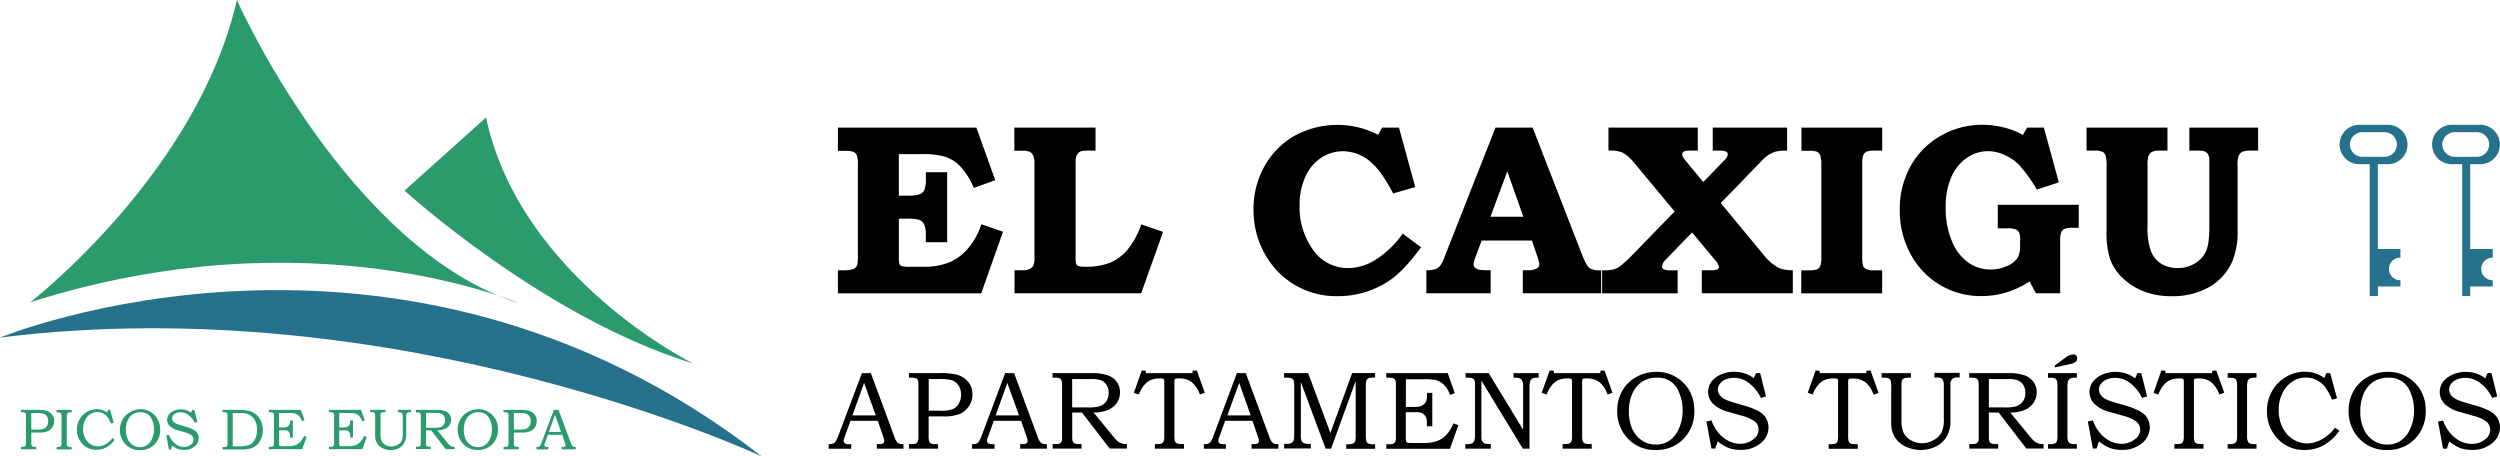 <svg id="0652bcbd-d3d7-4b91-a9fb-30549e191c1b" data-name="Capa 1" xmlns="http://www.w3.org/2000/svg" viewBox="0 0 750 136.93"><defs><style>.f1b32ac0-582a-4f24-abcd-68d030c06d27{fill:#2b9b6d;}.\32 9deb2ae-4901-48ac-9cf3-935a9fb8f245{fill:#26728d;}</style></defs><title>ElCaxigu-Apartamentos_turisticos-logo</title><path class="f1b32ac0-582a-4f24-abcd-68d030c06d27" d="M52.23,217.09h4.69a10.65,10.65,0,0,1,2.94.27,3.55,3.55,0,0,1,1.67,1.1,3,3,0,0,1,.66,2,3.11,3.11,0,0,1-.5,1.78,3.42,3.42,0,0,1-1.47,1.28,7.22,7.22,0,0,1-2.72.38H55.34v3a2.8,2.8,0,0,0,.08.85,0.65,0.65,0,0,0,.28.34,1.76,1.76,0,0,0,.72.1h0.41v0.71H52.23v-0.71h0.28a2.19,2.19,0,0,0,.8-0.1,0.62,0.62,0,0,0,.31-0.3,2.1,2.1,0,0,0,.1-0.78v-8.09a2.08,2.08,0,0,0-.09-0.75,0.56,0.56,0,0,0-.3-0.28,2.45,2.45,0,0,0-.82-0.09H52.23v-0.71Zm3.1,0.91v5h1.83a5.33,5.33,0,0,0,1.94-.25,2.05,2.05,0,0,0,.92-0.85,2.71,2.71,0,0,0,.37-1.42A2.51,2.51,0,0,0,60,219a2.09,2.09,0,0,0-1.16-.81,8.82,8.82,0,0,0-2-.14H55.34Z" transform="translate(-45.94 -94.13)"/><path class="f1b32ac0-582a-4f24-abcd-68d030c06d27" d="M62.92,217.09h4.53v0.71H67.11a1.41,1.41,0,0,0-.72.14,0.79,0.79,0,0,0-.32.39,3.06,3.06,0,0,0-.1,1v7.62a2.13,2.13,0,0,0,.11.82,0.73,0.73,0,0,0,.31.35,1.63,1.63,0,0,0,.72.11h0.35v0.71H62.92v-0.71H63.3a1.58,1.58,0,0,0,.71-0.11,0.67,0.67,0,0,0,.3-0.33,2.44,2.44,0,0,0,.09-0.83v-7.78a2.77,2.77,0,0,0-.09-0.89,0.63,0.63,0,0,0-.3-0.34,1.66,1.66,0,0,0-.71-0.11H62.92v-0.71Z" transform="translate(-45.94 -94.13)"/><path class="f1b32ac0-582a-4f24-abcd-68d030c06d27" d="M78.39,217.09H79L80.07,221l-0.79.22a13.67,13.67,0,0,0-1-1.83,4,4,0,0,0-1.35-1.2,3.68,3.68,0,0,0-1.79-.44,3.85,3.85,0,0,0-2.11.61,4.44,4.44,0,0,0-1.56,1.8,5.85,5.85,0,0,0-.6,2.67,5.93,5.93,0,0,0,.61,2.72,4.51,4.51,0,0,0,1.64,1.84,4.15,4.15,0,0,0,2.23.64,4.78,4.78,0,0,0,2.31-.65,6.34,6.34,0,0,0,2-1.82l0.68,0.47a7,7,0,0,1-1.14,1.32,6.73,6.73,0,0,1-2,1.29,6.14,6.14,0,0,1-2.29.42,5.58,5.58,0,0,1-4.48-2,6.06,6.06,0,0,1-1.43-4,6.21,6.21,0,0,1,.79-3.11A5.93,5.93,0,0,1,72,217.72a5.76,5.76,0,0,1,3-.82,5.24,5.24,0,0,1,1.59.23,5.71,5.71,0,0,1,1.49.75Z" transform="translate(-45.94 -94.13)"/><path class="f1b32ac0-582a-4f24-abcd-68d030c06d27" d="M88.09,216.89a5.61,5.61,0,0,1,2.93.78,5.89,5.89,0,0,1,2.18,2.18A6.18,6.18,0,0,1,94,223a6.06,6.06,0,0,1-1.7,4.45,5.82,5.82,0,0,1-4.33,1.72,5.72,5.72,0,0,1-4.65-2.07,6.11,6.11,0,0,1-1.4-4,6.21,6.21,0,0,1,.79-3.13,5.7,5.7,0,0,1,2.24-2.19A6.45,6.45,0,0,1,88.09,216.89Zm0,0.91a4.16,4.16,0,0,0-2.28.61,4.26,4.26,0,0,0-1.53,1.78,6.59,6.59,0,0,0-.57,2.91,6.29,6.29,0,0,0,.57,2.8,4.26,4.26,0,0,0,1.52,1.76,3.89,3.89,0,0,0,2.14.61,3.73,3.73,0,0,0,2.09-.6,4.37,4.37,0,0,0,1.51-1.88,6.69,6.69,0,0,0,.6-2.85,7,7,0,0,0-.6-2.91,3.75,3.75,0,0,0-1.35-1.68A3.79,3.79,0,0,0,88.09,217.81Z" transform="translate(-45.94 -94.13)"/><path class="f1b32ac0-582a-4f24-abcd-68d030c06d27" d="M103.64,217.09h0.61l0.91,3.63-0.79.24a6.24,6.24,0,0,0-2-2.41,3.76,3.76,0,0,0-2.26-.74,3.24,3.24,0,0,0-1.34.27,2.1,2.1,0,0,0-.89.69,1.49,1.49,0,0,0-.3.86,1.44,1.44,0,0,0,.23.77,2,2,0,0,0,.7.66,7,7,0,0,0,1.54.6l2.21,0.65a10.79,10.79,0,0,1,1.18.46,4.68,4.68,0,0,1,1.2.72,2.65,2.65,0,0,1,.67.92,2.87,2.87,0,0,1,.24,1.18,3.17,3.17,0,0,1-1.23,2.47,4.73,4.73,0,0,1-3.19,1.06,5.21,5.21,0,0,1-1.8-.29,6.25,6.25,0,0,1-1.72-1l-0.39,1.13h-0.6l-0.79-4.24,0.79-.17a6.33,6.33,0,0,0,1.15,2,5,5,0,0,0,1.58,1.24,4,4,0,0,0,1.77.42,3.3,3.3,0,0,0,2.13-.74,1.83,1.83,0,0,0,.76-1.46,1.62,1.62,0,0,0-.55-1.26,5.49,5.49,0,0,0-2-.92l-2.12-.61a5.42,5.42,0,0,1-2.52-1.32,2.67,2.67,0,0,1-.73-1.85,2.6,2.6,0,0,1,.47-1.5,3.57,3.57,0,0,1,1.46-1.16,5,5,0,0,1,2.15-.47,5.32,5.32,0,0,1,1.88.34,4.05,4.05,0,0,1,1.17.67Z" transform="translate(-45.94 -94.13)"/><path class="f1b32ac0-582a-4f24-abcd-68d030c06d27" d="M112.7,217.81v-0.71h4.22a15.18,15.18,0,0,1,4,.36,5.25,5.25,0,0,1,2.74,2,6.47,6.47,0,0,1,.59,6.36,5.4,5.4,0,0,1-1.5,2,4.57,4.57,0,0,1-1.86.89,9.4,9.4,0,0,1-2.19.26h-6v-0.71h0.65a0.94,0.94,0,0,0,.51-0.13,0.7,0.7,0,0,0,.28-0.34,2.78,2.78,0,0,0,.06-0.74V219.1a2.77,2.77,0,0,0-.08-0.87,0.67,0.67,0,0,0-.38-0.37A5.44,5.44,0,0,0,112.7,217.81Zm3.07,10.2h2.56a9.59,9.59,0,0,0,1.27-.14,4.52,4.52,0,0,0,1.27-.33,3.54,3.54,0,0,0,1.09-.93,4.59,4.59,0,0,0,.81-1.54,6.79,6.79,0,0,0,.28-2.05,6.23,6.23,0,0,0-.28-2,4.56,4.56,0,0,0-.86-1.51,4.11,4.11,0,0,0-1.27-1,4.53,4.53,0,0,0-1.57-.45q-0.47,0-1.56,0h-1.74v10Z" transform="translate(-45.94 -94.13)"/><path class="f1b32ac0-582a-4f24-abcd-68d030c06d27" d="M126.59,217.09h9.61l1.11,3.11-0.75.28a4.66,4.66,0,0,0-.61-1.2,3.19,3.19,0,0,0-.79-0.74,2.75,2.75,0,0,0-.93-0.41,9.45,9.45,0,0,0-1.7-.1h-2.87v4.33h1.42a2.16,2.16,0,0,0,1.19-.27,1.39,1.39,0,0,0,.56-0.66,3.11,3.11,0,0,0,.12-1v-0.19h0.84v5.18h-0.84v-0.45a3,3,0,0,0-.09-0.86,1.39,1.39,0,0,0-.84-0.81,3.59,3.59,0,0,0-.94-0.08h-1.42V227a2.7,2.7,0,0,0,.06.73,0.35,0.35,0,0,0,.18.19,2.32,2.32,0,0,0,.7.06h1.77a6.07,6.07,0,0,0,2.32-.36,4,4,0,0,0,1.47-1.09,6.35,6.35,0,0,0,1-1.62l0.77,0.27-1.32,3.71h-10v-0.71h0.34a2.11,2.11,0,0,0,.74-0.08,0.74,0.74,0,0,0,.34-0.35,2,2,0,0,0,.09-0.73V218.9a1.66,1.66,0,0,0-.11-0.74,0.71,0.71,0,0,0-.38-0.29,4.4,4.4,0,0,0-1-.06v-0.71Z" transform="translate(-45.94 -94.13)"/><path class="f1b32ac0-582a-4f24-abcd-68d030c06d27" d="M144.64,217.09h9.61l1.11,3.11-0.75.28a4.66,4.66,0,0,0-.61-1.2,3.19,3.19,0,0,0-.79-0.74,2.75,2.75,0,0,0-.93-0.41,9.45,9.45,0,0,0-1.7-.1h-2.87v4.33h1.42a2.16,2.16,0,0,0,1.19-.27,1.39,1.39,0,0,0,.55-0.66,3.11,3.11,0,0,0,.12-1v-0.19h0.84v5.18H151v-0.45a3,3,0,0,0-.09-0.86,1.39,1.39,0,0,0-.84-0.81,3.59,3.59,0,0,0-.94-0.08h-1.42V227a2.7,2.7,0,0,0,.06.73,0.35,0.35,0,0,0,.18.19,2.32,2.32,0,0,0,.7.06h1.77a6.07,6.07,0,0,0,2.32-.36,4,4,0,0,0,1.47-1.09,6.35,6.35,0,0,0,1-1.62l0.77,0.27-1.32,3.71h-10v-0.71H145a2.11,2.11,0,0,0,.74-0.08,0.74,0.74,0,0,0,.34-0.35,2,2,0,0,0,.09-0.73V218.9a1.66,1.66,0,0,0-.11-0.74,0.71,0.71,0,0,0-.38-0.29,4.4,4.4,0,0,0-1-.06v-0.71Z" transform="translate(-45.94 -94.13)"/><path class="f1b32ac0-582a-4f24-abcd-68d030c06d27" d="M157,217.09h4.58v0.71h-0.31a2.06,2.06,0,0,0-.8.11,0.56,0.56,0,0,0-.28.29,2.31,2.31,0,0,0-.09.82v5.33a4.93,4.93,0,0,0,.34,2.11,2.81,2.81,0,0,0,1.15,1.15,3.47,3.47,0,0,0,1.77.47,3.63,3.63,0,0,0,1.84-.5,3,3,0,0,0,1.22-1.19,5.05,5.05,0,0,0,.35-2.17V219.1a2.14,2.14,0,0,0-.11-0.81,0.75,0.75,0,0,0-.33-0.37,1.57,1.57,0,0,0-.7-0.12h-0.33v-0.71h3.94v0.71h-0.27a1.28,1.28,0,0,0-.92.26,1.38,1.38,0,0,0-.25,1v5.45a5,5,0,0,1-.56,2.49,4,4,0,0,1-1.63,1.58,5.5,5.5,0,0,1-4.94,0A4,4,0,0,1,159,227a4.32,4.32,0,0,1-.52-2.23V219a2.11,2.11,0,0,0-.1-0.79,0.66,0.66,0,0,0-.3-0.33,1.6,1.6,0,0,0-.68-0.1H157v-0.71Z" transform="translate(-45.94 -94.13)"/><path class="f1b32ac0-582a-4f24-abcd-68d030c06d27" d="M170.7,217.09h6.1a7.32,7.32,0,0,1,2.62.36,3,3,0,0,1,1.37,1,2.69,2.69,0,0,1,.48,1.58,3,3,0,0,1-.47,1.64,3.15,3.15,0,0,1-1.34,1.13,5.69,5.69,0,0,1-2.33.43l3.12,3.81a7,7,0,0,0,.5.58,2.23,2.23,0,0,0,.62.4,1.9,1.9,0,0,0,.73.13h0.21v0.71h-2.69l-4.34-5.64h-1.52v3.63a3.94,3.94,0,0,0,0,.76,0.69,0.69,0,0,0,.3.41,1.81,1.81,0,0,0,.8.12h0.3v0.71H170.7v-0.71h0.41a2.08,2.08,0,0,0,.62-0.06,0.67,0.67,0,0,0,.28-0.21,0.88,0.88,0,0,0,.17-0.38q0-.09,0-0.86V219a1.91,1.91,0,0,0-.1-0.74,0.66,0.66,0,0,0-.29-0.32,1.45,1.45,0,0,0-.63-0.1H170.7v-0.71Zm3.07,0.91v4.47h2.43a6.75,6.75,0,0,0,1.74-.15,2.08,2.08,0,0,0,1.12-.75,2.24,2.24,0,0,0,.41-1.39,2.29,2.29,0,0,0-.3-1.2,1.86,1.86,0,0,0-.81-0.73,3.72,3.72,0,0,0-1.53-.24h-3.07Z" transform="translate(-45.94 -94.13)"/><path class="f1b32ac0-582a-4f24-abcd-68d030c06d27" d="M189.47,216.89a5.61,5.61,0,0,1,2.93.78,5.9,5.9,0,0,1,2.18,2.18,6.18,6.18,0,0,1,.76,3.1,6.06,6.06,0,0,1-1.7,4.45,5.82,5.82,0,0,1-4.33,1.72,5.72,5.72,0,0,1-4.65-2.07,6.11,6.11,0,0,1-1.4-4,6.21,6.21,0,0,1,.79-3.13,5.7,5.7,0,0,1,2.24-2.19A6.45,6.45,0,0,1,189.47,216.89Zm0,0.91a4.17,4.17,0,0,0-2.28.61,4.26,4.26,0,0,0-1.53,1.78,6.59,6.59,0,0,0-.57,2.91,6.29,6.29,0,0,0,.57,2.8,4.26,4.26,0,0,0,1.52,1.76,3.89,3.89,0,0,0,2.14.61,3.73,3.73,0,0,0,2.09-.6,4.37,4.37,0,0,0,1.51-1.88,6.69,6.69,0,0,0,.6-2.85,7,7,0,0,0-.6-2.91,3.75,3.75,0,0,0-1.35-1.68A3.79,3.79,0,0,0,189.47,217.81Z" transform="translate(-45.94 -94.13)"/><path class="f1b32ac0-582a-4f24-abcd-68d030c06d27" d="M197,217.09h4.69a10.64,10.64,0,0,1,2.94.27,3.55,3.55,0,0,1,1.67,1.1,3,3,0,0,1,.66,2,3.11,3.11,0,0,1-.5,1.78,3.42,3.42,0,0,1-1.47,1.28,7.22,7.22,0,0,1-2.72.38h-2.17v3a2.8,2.8,0,0,0,.08.85,0.65,0.65,0,0,0,.28.34,1.75,1.75,0,0,0,.72.1h0.41v0.71H197v-0.71h0.28a2.19,2.19,0,0,0,.8-0.1,0.62,0.62,0,0,0,.31-0.3,2.1,2.1,0,0,0,.1-0.78v-8.09a2.07,2.07,0,0,0-.09-0.75,0.56,0.56,0,0,0-.3-0.28,2.46,2.46,0,0,0-.82-0.09H197v-0.71Zm3.1,0.91v5h1.83a5.33,5.33,0,0,0,1.94-.25,2,2,0,0,0,.92-0.85,2.71,2.71,0,0,0,.37-1.42,2.52,2.52,0,0,0-.43-1.49,2.09,2.09,0,0,0-1.16-.81,8.82,8.82,0,0,0-2-.14h-1.49Z" transform="translate(-45.94 -94.13)"/><path class="f1b32ac0-582a-4f24-abcd-68d030c06d27" d="M212.1,217.09h1.41l3.67,9.89a2.49,2.49,0,0,0,.55,1,1.09,1.09,0,0,0,.74.24h0.19v0.71h-4.21v-0.71l0.4,0a1.09,1.09,0,0,0,.53-0.08,0.47,0.47,0,0,0,.25-0.41,4,4,0,0,0-.24-0.87l-0.79-2.29h-4.28l-0.92,2.56a2,2,0,0,0-.14.55,0.5,0.5,0,0,0,.09.3,0.54,0.54,0,0,0,.24.19,1.38,1.38,0,0,0,.49.06h0.37v0.71H206.9v-0.71a1.87,1.87,0,0,0,.71-0.1,1,1,0,0,0,.38-0.31,4.34,4.34,0,0,0,.42-0.91Zm-1.49,6.61h3.65l-1.82-5.09Z" transform="translate(-45.94 -94.13)"/><path class="f1b32ac0-582a-4f24-abcd-68d030c06d27" d="M55,184.82s50.17-38.69,62-90.69c0,0,33.05,74.66,84.93,91.11C201.92,185.24,139.49,157.89,55,184.82Z" transform="translate(-45.94 -94.13)"/><path class="f1b32ac0-582a-4f24-abcd-68d030c06d27" d="M167.3,151.31s41.82,38.17,86.61,51.88c0,0-51.88-25.59-62.16-73.82Z" transform="translate(-45.94 -94.13)"/><path class="29deb2ae-4901-48ac-9cf3-935a9fb8f245" d="M45.94,195.41s119.29-49.36,228.53,35.65C274.48,231.06,166.15,180.33,45.94,195.41Z" transform="translate(-45.94 -94.13)"/><path d="M304.52,206.07h2.68l7,18.94a4.79,4.79,0,0,0,1,1.89,2.08,2.08,0,0,0,1.42.46h0.36v1.37H309v-1.37q0.39,0,.76,0a2.1,2.1,0,0,0,1-.16,0.91,0.91,0,0,0,.47-0.78,7.61,7.61,0,0,0-.45-1.67l-1.5-4.38h-8.2l-1.77,4.9a3.81,3.81,0,0,0-.28,1.05,1,1,0,0,0,.17.57,1,1,0,0,0,.46.37,2.64,2.64,0,0,0,.94.12l0.71,0v1.37h-6.77v-1.37a3.56,3.56,0,0,0,1.36-.19,1.85,1.85,0,0,0,.72-0.6,8.33,8.33,0,0,0,.81-1.74Zm-2.85,12.67h7L305.17,209Z" transform="translate(-45.94 -94.13)"/><path d="M318.65,206.07h8.95a20.3,20.3,0,0,1,5.62.52,6.77,6.77,0,0,1,3.19,2.11,5.69,5.69,0,0,1,1.26,3.8,5.94,5.94,0,0,1-1,3.39,6.54,6.54,0,0,1-2.8,2.44,13.81,13.81,0,0,1-5.19.72h-4.15v5.83a5.44,5.44,0,0,0,.15,1.64,1.26,1.26,0,0,0,.53.66,3.29,3.29,0,0,0,1.38.19h0.78v1.37h-8.74v-1.37h0.53a4.12,4.12,0,0,0,1.52-.19,1.18,1.18,0,0,0,.59-0.59,4.07,4.07,0,0,0,.19-1.51V209.6a4,4,0,0,0-.17-1.45,1.06,1.06,0,0,0-.57-0.54,4.6,4.6,0,0,0-1.56-.17h-0.53v-1.37Zm5.91,1.77v9.5h3.5a10.19,10.19,0,0,0,3.72-.47,3.92,3.92,0,0,0,1.77-1.63,5.17,5.17,0,0,0,.7-2.72,4.79,4.79,0,0,0-.81-2.85,4,4,0,0,0-2.21-1.55,16.83,16.83,0,0,0-3.81-.28h-2.85Z" transform="translate(-45.94 -94.13)"/><path d="M347.49,206.07h2.68l7,18.94a4.79,4.79,0,0,0,1,1.89,2.08,2.08,0,0,0,1.42.46H360v1.37H352v-1.37q0.39,0,.76,0a2.1,2.1,0,0,0,1-.16,0.91,0.91,0,0,0,.47-0.78,7.61,7.61,0,0,0-.45-1.67l-1.5-4.38h-8.2l-1.77,4.9a3.81,3.81,0,0,0-.28,1.05,1,1,0,0,0,.17.57,1,1,0,0,0,.46.37,2.64,2.64,0,0,0,.94.12l0.71,0v1.37h-6.77v-1.37a3.56,3.56,0,0,0,1.36-.19,1.85,1.85,0,0,0,.72-0.6,8.34,8.34,0,0,0,.81-1.74Zm-2.85,12.67h7L348.14,209Z" transform="translate(-45.94 -94.13)"/><path d="M361.72,206.07H373.4a14.06,14.06,0,0,1,5,.69,5.73,5.73,0,0,1,2.62,2,5.14,5.14,0,0,1,.92,3,5.63,5.63,0,0,1-.89,3.14,6,6,0,0,1-2.58,2.16,10.94,10.94,0,0,1-4.46.82l6,7.31a13.8,13.8,0,0,0,1,1.12,4.27,4.27,0,0,0,1.19.76,3.61,3.61,0,0,0,1.4.26H384v1.37h-5.15l-8.33-10.82h-2.91v7a7.52,7.52,0,0,0,.08,1.46,1.31,1.31,0,0,0,.58.78,3.53,3.53,0,0,0,1.55.23h0.58v1.37h-8.66v-1.37h0.78a3.94,3.94,0,0,0,1.18-.11,1.29,1.29,0,0,0,.54-0.4,1.69,1.69,0,0,0,.33-0.72q0-.18,0-1.64V209.66a3.69,3.69,0,0,0-.19-1.41,1.27,1.27,0,0,0-.54-0.62,2.75,2.75,0,0,0-1.21-.19h-0.93v-1.37Zm5.87,1.77v8.52h4.67a13,13,0,0,0,3.33-.29,4,4,0,0,0,2.15-1.43,4.25,4.25,0,0,0,.79-2.64,4.33,4.33,0,0,0-.57-2.3,3.55,3.55,0,0,0-1.55-1.4,7.19,7.19,0,0,0-2.93-.46h-5.89Z" transform="translate(-45.94 -94.13)"/><path d="M388.45,205.32h1.14l0.16,0.75h13.89l0.13-.75H405l2.38,6.64-1.47.53a8.46,8.46,0,0,0-2.5-3.75,6,6,0,0,0-3.7-1.08,4.57,4.57,0,0,0-1.12.07,0.44,0.44,0,0,0-.25.25,4.7,4.7,0,0,0-.07,1.14v15.73a6,6,0,0,0,.12,1.5,1.34,1.34,0,0,0,.35.6,1.33,1.33,0,0,0,.62.3,11.27,11.27,0,0,0,1.78.11v1.37h-8.74v-1.37a11.17,11.17,0,0,0,1.77-.1,1.27,1.27,0,0,0,.81-0.62,4,4,0,0,0,.24-1.68V208.91a3.16,3.16,0,0,0-.07-0.91,0.51,0.51,0,0,0-.28-0.25,2.48,2.48,0,0,0-.84-0.09,7.3,7.3,0,0,0-2.83.46,5.61,5.61,0,0,0-2,1.54,9.46,9.46,0,0,0-1.61,2.83L386.1,212Z" transform="translate(-45.94 -94.13)"/><path d="M417,206.07h2.68l7,18.94a4.79,4.79,0,0,0,1,1.89,2.08,2.08,0,0,0,1.42.46h0.36v1.37h-8.06v-1.37q0.39,0,.76,0a2.1,2.1,0,0,0,1-.16,0.91,0.91,0,0,0,.47-0.78,7.62,7.62,0,0,0-.45-1.67l-1.5-4.38h-8.2l-1.77,4.9a3.81,3.81,0,0,0-.28,1.05,1,1,0,0,0,.17.57,1,1,0,0,0,.46.37,2.64,2.64,0,0,0,.94.12l0.71,0v1.37H407.1v-1.37a3.56,3.56,0,0,0,1.36-.19,1.85,1.85,0,0,0,.72-0.6,8.34,8.34,0,0,0,.81-1.74Zm-2.85,12.67h7L417.7,209Z" transform="translate(-45.94 -94.13)"/><path d="M431.24,206.07h7.14L445.06,224l6.53-17.95h6.88v1.37H457.9a3.71,3.71,0,0,0-1.42.18,1.26,1.26,0,0,0-.58.63,3.73,3.73,0,0,0-.21,1.48v15a6.06,6.06,0,0,0,.17,1.83,1.24,1.24,0,0,0,.57.64,3.38,3.38,0,0,0,1.47.22h0.58v1.37h-8.66v-1.37h0.62a4.1,4.1,0,0,0,1.21-.13,1.4,1.4,0,0,0,.63-0.43,1.14,1.14,0,0,0,.28-0.62,9.14,9.14,0,0,0,.08-1V208.46l-7.38,20.27h-1.63l-7.44-20v16a4.32,4.32,0,0,0,.21,1.66,1.48,1.48,0,0,0,.66.67,3.77,3.77,0,0,0,1.6.24h0.52v1.37h-8v-1.37h0.45a4,4,0,0,0,1.65-.24,1.46,1.46,0,0,0,.71-0.69,4.78,4.78,0,0,0,.21-1.76V209.86a4.78,4.78,0,0,0-.18-1.64,1.17,1.17,0,0,0-.59-0.59,3.81,3.81,0,0,0-1.47-.2h-0.78v-1.37Z" transform="translate(-45.94 -94.13)"/><path d="M461.84,206.07h18.42l2.12,6-1.43.54a9,9,0,0,0-1.17-2.3,6.14,6.14,0,0,0-1.52-1.43,5.27,5.27,0,0,0-1.79-.78,18,18,0,0,0-3.26-.2h-5.5v8.31h2.74a4.17,4.17,0,0,0,2.29-.51,2.67,2.67,0,0,0,1.07-1.27,5.94,5.94,0,0,0,.23-2V212h1.59V222H474v-0.86a5.59,5.59,0,0,0-.17-1.64,2.67,2.67,0,0,0-1.61-1.56,6.89,6.89,0,0,0-1.8-.16h-2.74v7.37a5.17,5.17,0,0,0,.11,1.4,0.68,0.68,0,0,0,.35.37,4.4,4.4,0,0,0,1.33.11h3.4a11.67,11.67,0,0,0,4.45-.68,7.67,7.67,0,0,0,2.82-2.09,12.24,12.24,0,0,0,1.83-3.11l1.48,0.52-2.53,7.1H461.84v-1.37h0.65a4,4,0,0,0,1.41-.14,1.42,1.42,0,0,0,.65-0.68,3.77,3.77,0,0,0,.16-1.4V209.54a3.2,3.2,0,0,0-.21-1.43,1.36,1.36,0,0,0-.73-0.56,8.38,8.38,0,0,0-1.93-.11v-1.37Z" transform="translate(-45.94 -94.13)"/><path d="M485.64,206.07h6.91l10.33,17V210.13a4.38,4.38,0,0,0-.23-1.66,1.62,1.62,0,0,0-.68-0.77,2.75,2.75,0,0,0-1.34-.26H500v-1.37h7.54v1.37h-0.4a3.71,3.71,0,0,0-1.35.16,1.48,1.48,0,0,0-.75.83,4.58,4.58,0,0,0-.25,1.7v18.6h-2l-12.43-20.42v16.18a9,9,0,0,0,.08,1.64,1.66,1.66,0,0,0,.41.68,1.55,1.55,0,0,0,.7.42,7.78,7.78,0,0,0,1.63.13v1.37h-7.64v-1.37H486a3.69,3.69,0,0,0,1.58-.23,1.49,1.49,0,0,0,.64-0.78,5.4,5.4,0,0,0,.23-1.87V210.13a11.44,11.44,0,0,0-.06-1.65,1.24,1.24,0,0,0-.56-0.8,3.66,3.66,0,0,0-1.64-.24h-0.58v-1.37Z" transform="translate(-45.94 -94.13)"/><path d="M510.83,205.32H512l0.16,0.75H526l0.13-.75h1.18l2.38,6.64-1.47.53a8.47,8.47,0,0,0-2.5-3.75,6,6,0,0,0-3.7-1.08,4.57,4.57,0,0,0-1.12.07,0.44,0.44,0,0,0-.25.25,4.63,4.63,0,0,0-.07,1.14v15.73a6,6,0,0,0,.12,1.5,1.35,1.35,0,0,0,.35.6,1.32,1.32,0,0,0,.63.3,11.25,11.25,0,0,0,1.78.11v1.37h-8.74v-1.37a11.18,11.18,0,0,0,1.78-.1,1.27,1.27,0,0,0,.81-0.62,4,4,0,0,0,.24-1.68V208.91a3.16,3.16,0,0,0-.07-0.91,0.51,0.51,0,0,0-.28-0.25,2.49,2.49,0,0,0-.84-0.09,7.3,7.3,0,0,0-2.83.46,5.6,5.6,0,0,0-2,1.54,9.45,9.45,0,0,0-1.61,2.83l-1.47-.53Z" transform="translate(-45.94 -94.13)"/><path d="M543,205.69a10.73,10.73,0,0,1,5.61,1.49,11.3,11.3,0,0,1,4.17,4.17,11.85,11.85,0,0,1,1.45,5.94,11.62,11.62,0,0,1-3.25,8.53,11.14,11.14,0,0,1-8.29,3.3,11,11,0,0,1-8.91-4,11.71,11.71,0,0,1-2.68-7.73,11.9,11.9,0,0,1,1.51-6,10.92,10.92,0,0,1,4.29-4.2A12.35,12.35,0,0,1,543,205.69Zm0,1.75a8,8,0,0,0-4.36,1.16,8.15,8.15,0,0,0-2.92,3.42,12.65,12.65,0,0,0-1.1,5.57,12.06,12.06,0,0,0,1.08,5.37,8.16,8.16,0,0,0,2.91,3.37,7.44,7.44,0,0,0,4.1,1.17,7.13,7.13,0,0,0,4-1.14,8.37,8.37,0,0,0,2.88-3.6,12.85,12.85,0,0,0,1.14-5.46,13.45,13.45,0,0,0-1.14-5.59A6.58,6.58,0,0,0,543,207.44Z" transform="translate(-45.94 -94.13)"/><path d="M572.8,206.07H574l1.73,7-1.51.45a12,12,0,0,0-3.79-4.62,7.16,7.16,0,0,0-4.31-1.41,6.16,6.16,0,0,0-2.56.51,4,4,0,0,0-1.7,1.32,2.86,2.86,0,0,0-.57,1.65,2.79,2.79,0,0,0,.44,1.48A3.89,3.89,0,0,0,563,213.7a13.28,13.28,0,0,0,2.92,1.14l4.24,1.24a20.68,20.68,0,0,1,2.26.88,9,9,0,0,1,2.31,1.37,5.07,5.07,0,0,1,1.29,1.77,5.48,5.48,0,0,1,.47,2.27,6.06,6.06,0,0,1-2.36,4.72,9.05,9.05,0,0,1-6.11,2,10,10,0,0,1-3.46-.56,12,12,0,0,1-3.29-2l-0.75,2.16h-1.14l-1.51-8.13,1.51-.31a12.1,12.1,0,0,0,2.2,3.83,9.51,9.51,0,0,0,3,2.38,7.7,7.7,0,0,0,3.38.8,6.32,6.32,0,0,0,4.09-1.41,3.51,3.51,0,0,0,1.46-2.79,3.1,3.1,0,0,0-1.05-2.42,10.55,10.55,0,0,0-3.82-1.75l-4.06-1.17a10.33,10.33,0,0,1-4.81-2.53,5.12,5.12,0,0,1-1.4-3.54,5,5,0,0,1,.91-2.88,6.82,6.82,0,0,1,2.79-2.22,9.48,9.48,0,0,1,4.12-.89,10.07,10.07,0,0,1,3.6.65,7.76,7.76,0,0,1,2.24,1.3Z" transform="translate(-45.94 -94.13)"/><path d="M590.61,205.32h1.14l0.16,0.75h13.89l0.13-.75h1.18L609.5,212l-1.47.53a8.47,8.47,0,0,0-2.5-3.75,6,6,0,0,0-3.7-1.08,4.57,4.57,0,0,0-1.12.07,0.44,0.44,0,0,0-.25.25,4.63,4.63,0,0,0-.07,1.14v15.73a6,6,0,0,0,.12,1.5,1.35,1.35,0,0,0,.35.6,1.32,1.32,0,0,0,.63.3,11.25,11.25,0,0,0,1.78.11v1.37h-8.74v-1.37a11.19,11.19,0,0,0,1.78-.1,1.27,1.27,0,0,0,.81-0.62,4,4,0,0,0,.24-1.68V208.91a3.16,3.16,0,0,0-.07-0.91,0.51,0.51,0,0,0-.28-0.25,2.49,2.49,0,0,0-.84-0.09,7.3,7.3,0,0,0-2.83.46,5.6,5.6,0,0,0-2,1.54,9.45,9.45,0,0,0-1.61,2.83l-1.47-.53Z" transform="translate(-45.94 -94.13)"/><path d="M610.46,206.07h8.76v1.37h-0.59a3.92,3.92,0,0,0-1.53.21,1.08,1.08,0,0,0-.54.56,4.45,4.45,0,0,0-.18,1.57V220a9.46,9.46,0,0,0,.66,4,5.37,5.37,0,0,0,2.19,2.21,6.57,6.57,0,0,0,3.37.89,6.89,6.89,0,0,0,3.51-1,5.67,5.67,0,0,0,2.32-2.28,9.74,9.74,0,0,0,.66-4.16v-9.82a4.12,4.12,0,0,0-.21-1.55,1.43,1.43,0,0,0-.64-0.7,3,3,0,0,0-1.34-.23h-0.64v-1.37h7.58v1.37h-0.52a2.43,2.43,0,0,0-1.76.49,2.69,2.69,0,0,0-.48,1.85v10.44A9.62,9.62,0,0,1,630,225a7.7,7.7,0,0,1-3.12,3,10.5,10.5,0,0,1-9.45,0,7.71,7.71,0,0,1-3.13-2.83,8.29,8.29,0,0,1-1-4.26V209.78a4.1,4.1,0,0,0-.19-1.52,1.27,1.27,0,0,0-.57-0.63,3,3,0,0,0-1.3-.2h-0.81v-1.37Z" transform="translate(-45.94 -94.13)"/><path d="M636.73,206.07h11.68a14.06,14.06,0,0,1,5,.69,5.73,5.73,0,0,1,2.62,2,5.14,5.14,0,0,1,.92,3,5.62,5.62,0,0,1-.9,3.14,6,6,0,0,1-2.58,2.16,10.94,10.94,0,0,1-4.46.82l6,7.31a13.93,13.93,0,0,0,1,1.12,4.28,4.28,0,0,0,1.19.76,3.62,3.62,0,0,0,1.4.26H659v1.37h-5.15l-8.33-10.82H642.6v7a7.46,7.46,0,0,0,.08,1.46,1.31,1.31,0,0,0,.58.78,3.53,3.53,0,0,0,1.55.23h0.58v1.37h-8.66v-1.37h0.78a3.94,3.94,0,0,0,1.18-.11,1.28,1.28,0,0,0,.53-0.4,1.69,1.69,0,0,0,.33-0.72q0-.18,0-1.64V209.66a3.69,3.69,0,0,0-.19-1.41,1.27,1.27,0,0,0-.54-0.62,2.75,2.75,0,0,0-1.21-.19h-0.92v-1.37Zm5.87,1.77v8.52h4.67a13,13,0,0,0,3.33-.29,4,4,0,0,0,2.15-1.43,4.26,4.26,0,0,0,.79-2.64,4.33,4.33,0,0,0-.57-2.3,3.55,3.55,0,0,0-1.55-1.4,7.19,7.19,0,0,0-2.94-.46H642.6Z" transform="translate(-45.94 -94.13)"/><path d="M660.37,206.07H669v1.37h-0.66a2.67,2.67,0,0,0-1.36.26,1.51,1.51,0,0,0-.62.74,5.84,5.84,0,0,0-.19,1.87v14.61a4.09,4.09,0,0,0,.21,1.56,1.4,1.4,0,0,0,.59.67,3.09,3.09,0,0,0,1.37.21H669v1.37h-8.66v-1.37h0.72a3,3,0,0,0,1.36-.22,1.29,1.29,0,0,0,.58-0.63,4.69,4.69,0,0,0,.18-1.6V210a5.2,5.2,0,0,0-.18-1.69,1.21,1.21,0,0,0-.58-0.64,3.24,3.24,0,0,0-1.36-.2h-0.72v-1.37Zm2-1.71v-0.57l3-2.21a4.74,4.74,0,0,1,2.58-1.14,1.09,1.09,0,0,1,.82.35,1.21,1.21,0,0,1,.33.87,1.35,1.35,0,0,1-.45,1,3.69,3.69,0,0,1-1.64.67Z" transform="translate(-45.94 -94.13)"/><path d="M687.16,206.07h1.17l1.73,7-1.51.45a12,12,0,0,0-3.79-4.62,7.16,7.16,0,0,0-4.31-1.41,6.16,6.16,0,0,0-2.56.51,4,4,0,0,0-1.7,1.32,2.86,2.86,0,0,0-.57,1.65,2.79,2.79,0,0,0,.44,1.48,3.89,3.89,0,0,0,1.33,1.26,13.28,13.28,0,0,0,2.92,1.14l4.24,1.24a20.68,20.68,0,0,1,2.26.88,9,9,0,0,1,2.31,1.37,5.07,5.07,0,0,1,1.29,1.77,5.47,5.47,0,0,1,.47,2.27,6.06,6.06,0,0,1-2.36,4.72,9.05,9.05,0,0,1-6.11,2,10,10,0,0,1-3.46-.56,12,12,0,0,1-3.29-2l-0.75,2.16H673.8l-1.51-8.13,1.51-.31a12.1,12.1,0,0,0,2.2,3.83,9.51,9.51,0,0,0,3,2.38,7.7,7.7,0,0,0,3.38.8,6.32,6.32,0,0,0,4.09-1.41A3.51,3.51,0,0,0,688,223.1a3.1,3.1,0,0,0-1.05-2.42,10.55,10.55,0,0,0-3.82-1.75L679,217.76a10.33,10.33,0,0,1-4.81-2.53,5.12,5.12,0,0,1-1.4-3.54,5,5,0,0,1,.91-2.88,6.82,6.82,0,0,1,2.79-2.22,9.48,9.48,0,0,1,4.12-.89,10.07,10.07,0,0,1,3.6.65,7.76,7.76,0,0,1,2.24,1.3Z" transform="translate(-45.94 -94.13)"/><path d="M694.34,205.32h1.14l0.16,0.75h13.89l0.13-.75h1.18l2.38,6.64-1.47.53a8.47,8.47,0,0,0-2.5-3.75,6,6,0,0,0-3.7-1.08,4.57,4.57,0,0,0-1.12.07,0.44,0.44,0,0,0-.25.25,4.63,4.63,0,0,0-.07,1.14v15.73a6,6,0,0,0,.12,1.5,1.35,1.35,0,0,0,.35.6,1.32,1.32,0,0,0,.63.3,11.26,11.26,0,0,0,1.78.11v1.37h-8.74v-1.37a11.19,11.19,0,0,0,1.78-.1,1.27,1.27,0,0,0,.81-0.62,4,4,0,0,0,.24-1.68V208.91A3.16,3.16,0,0,0,701,208a0.51,0.51,0,0,0-.28-0.25,2.48,2.48,0,0,0-.84-0.09,7.3,7.3,0,0,0-2.83.46,5.6,5.6,0,0,0-2,1.54,9.45,9.45,0,0,0-1.61,2.83L692,212Z" transform="translate(-45.94 -94.13)"/><path d="M714.23,206.07h8.66v1.37h-0.66a2.67,2.67,0,0,0-1.36.26,1.51,1.51,0,0,0-.62.74,5.84,5.84,0,0,0-.19,1.87v14.61a4.09,4.09,0,0,0,.21,1.56,1.4,1.4,0,0,0,.59.67,3.09,3.09,0,0,0,1.37.21h0.66v1.37h-8.66v-1.37h0.72a3,3,0,0,0,1.36-.22,1.29,1.29,0,0,0,.58-0.63,4.69,4.69,0,0,0,.18-1.6V210a5.2,5.2,0,0,0-.18-1.69,1.21,1.21,0,0,0-.58-0.64,3.24,3.24,0,0,0-1.36-.2h-0.72v-1.37Z" transform="translate(-45.94 -94.13)"/><path d="M743.82,206.07H745l2.06,7.55-1.51.42a26,26,0,0,0-1.85-3.51,7.66,7.66,0,0,0-2.59-2.29,7,7,0,0,0-3.42-.84,7.33,7.33,0,0,0-4,1.18,8.51,8.51,0,0,0-3,3.46,11.25,11.25,0,0,0-1.14,5.12,11.41,11.41,0,0,0,1.16,5.22,8.65,8.65,0,0,0,3.14,3.53,7.92,7.92,0,0,0,4.27,1.24,9.14,9.14,0,0,0,4.41-1.24,12.12,12.12,0,0,0,3.91-3.47l1.3,0.89a13.31,13.31,0,0,1-2.18,2.53,12.88,12.88,0,0,1-3.85,2.47,11.75,11.75,0,0,1-4.38.79,10.67,10.67,0,0,1-8.57-3.91,11.64,11.64,0,0,1-2.73-7.73,11.92,11.92,0,0,1,1.51-6,11.35,11.35,0,0,1,4.16-4.25,11,11,0,0,1,5.72-1.58,10,10,0,0,1,3,.44,11,11,0,0,1,2.85,1.43Z" transform="translate(-45.94 -94.13)"/><path d="M762.42,205.69a10.73,10.73,0,0,1,5.61,1.49,11.3,11.3,0,0,1,4.17,4.17,11.85,11.85,0,0,1,1.45,5.94,11.62,11.62,0,0,1-3.25,8.53,11.14,11.14,0,0,1-8.29,3.3,11,11,0,0,1-8.91-4,11.71,11.71,0,0,1-2.68-7.73,11.9,11.9,0,0,1,1.51-6,10.92,10.92,0,0,1,4.29-4.2A12.35,12.35,0,0,1,762.42,205.69Zm0,1.75a8,8,0,0,0-4.36,1.16,8.15,8.15,0,0,0-2.92,3.42,12.64,12.64,0,0,0-1.1,5.57,12.06,12.06,0,0,0,1.08,5.37,8.16,8.16,0,0,0,2.91,3.37,7.44,7.44,0,0,0,4.1,1.17,7.13,7.13,0,0,0,4-1.14,8.37,8.37,0,0,0,2.88-3.6,12.85,12.85,0,0,0,1.14-5.46,13.45,13.45,0,0,0-1.14-5.59A6.58,6.58,0,0,0,762.42,207.44Z" transform="translate(-45.94 -94.13)"/><path d="M792.21,206.07h1.17l1.73,7-1.51.45a12,12,0,0,0-3.79-4.62,7.16,7.16,0,0,0-4.31-1.41,6.16,6.16,0,0,0-2.56.51,4,4,0,0,0-1.7,1.32,2.86,2.86,0,0,0-.57,1.65,2.79,2.79,0,0,0,.44,1.48,3.89,3.89,0,0,0,1.33,1.26,13.28,13.28,0,0,0,2.92,1.14l4.24,1.24a20.68,20.68,0,0,1,2.26.88,9,9,0,0,1,2.31,1.37,5.07,5.07,0,0,1,1.29,1.77,5.47,5.47,0,0,1,.47,2.27,6.06,6.06,0,0,1-2.36,4.72,9.05,9.05,0,0,1-6.11,2,10,10,0,0,1-3.46-.56,12,12,0,0,1-3.29-2L780,228.73h-1.14l-1.51-8.13,1.51-.31a12.1,12.1,0,0,0,2.2,3.83,9.51,9.51,0,0,0,3,2.38,7.7,7.7,0,0,0,3.38.8,6.32,6.32,0,0,0,4.09-1.41A3.51,3.51,0,0,0,793,223.1a3.1,3.1,0,0,0-1.05-2.42,10.55,10.55,0,0,0-3.82-1.75l-4.06-1.17a10.33,10.33,0,0,1-4.81-2.53,5.12,5.12,0,0,1-1.4-3.54,5,5,0,0,1,.91-2.88,6.82,6.82,0,0,1,2.79-2.22,9.48,9.48,0,0,1,4.12-.89,10.07,10.07,0,0,1,3.6.65,7.76,7.76,0,0,1,2.24,1.3Z" transform="translate(-45.94 -94.13)"/><path d="M297.31,132.42h41.54l5.67,15.77-6.45,2.32a21.36,21.36,0,0,0-3.84-6.24,10.68,10.68,0,0,0-4.85-3.14,22.33,22.33,0,0,0-6.19-.77h-7.6v12.46h2.49a11.42,11.42,0,0,0,3.78-.41,2.62,2.62,0,0,0,1.4-1.28,9.17,9.17,0,0,0,.43-3.47v-1.88h6.4v21h-6.4v-2.14a7.33,7.33,0,0,0-.51-3.18,2.73,2.73,0,0,0-1.4-1.36,13.28,13.28,0,0,0-3.94-.36h-2.24v11.4a7.6,7.6,0,0,0,.18,2.21,1.23,1.23,0,0,0,.69.61,7.19,7.19,0,0,0,2.23.21h4.17a20.48,20.48,0,0,0,7.88-1.34,15.07,15.07,0,0,0,5.73-4.33,21.18,21.18,0,0,0,3.87-7.1l6.49,2.25-6.53,18.47h-43v-6.9h1.25a10.22,10.22,0,0,0,3.35-.36,2.16,2.16,0,0,0,1.21-1.25,14.08,14.08,0,0,0,.18-3v-27a8.59,8.59,0,0,0-.3-2.88,2.07,2.07,0,0,0-.94-1,6.22,6.22,0,0,0-2.53-.34h-2.21v-6.9Z" transform="translate(-45.94 -94.13)"/><path d="M350.32,132.42H374.6v6.9h-2.12a8.23,8.23,0,0,0-2.23.18,2.39,2.39,0,0,0-1.24,1.08,5.2,5.2,0,0,0-.39,2.33v28.3a7.66,7.66,0,0,0,.16,2.09,1.21,1.21,0,0,0,.66.62,5.29,5.29,0,0,0,1.93.23,19.82,19.82,0,0,0,7.69-1.24,14.24,14.24,0,0,0,5.24-4,23.79,23.79,0,0,0,4-7.47l6.56,2.25L388.3,182.1h-38v-6.9h2.37a4.83,4.83,0,0,0,2.19-.39,2.44,2.44,0,0,0,1.08-1,5.51,5.51,0,0,0,.34-2.29v-28.1a7,7,0,0,0-.34-2.56,2.31,2.31,0,0,0-1-1.14,4.4,4.4,0,0,0-2.07-.36h-2.62v-6.9Z" transform="translate(-45.94 -94.13)"/><path d="M460.57,132.42h5.06l4.88,17.83-6.63,1.92q-3.32-6.37-6.24-9a12.92,12.92,0,0,0-8.81-3.67,11.81,11.81,0,0,0-6.47,1.92,13.16,13.16,0,0,0-4.78,5.66,20.34,20.34,0,0,0-1.76,8.76,21.67,21.67,0,0,0,4,13.18,12.56,12.56,0,0,0,10.61,5.52,15,15,0,0,0,8-2.39,28.07,28.07,0,0,0,8.31-7.94l5.53,4.1q-5.38,7.34-9.84,10.22a27.59,27.59,0,0,1-15.32,4.45,24.33,24.33,0,0,1-21.77-12.78A26.6,26.6,0,0,1,422,157a26,26,0,0,1,3.29-13,23.79,23.79,0,0,1,9-9.13,26.77,26.77,0,0,1,25.1-.3Z" transform="translate(-45.94 -94.13)"/><path d="M494.58,132.42h11.16l14.91,38.35q1.21,3.07,2.15,3.79a5.79,5.79,0,0,0,3.48.64v6.9h-23.5v-6.9l1.42,0a5.28,5.28,0,0,0,2.74-.51,1.48,1.48,0,0,0,.79-1.26,10.71,10.71,0,0,0-.68-2.62l-1.52-4.51H490.43l-1.86,5a8.32,8.32,0,0,0-.57,2.09,1.5,1.5,0,0,0,.41,1,2.49,2.49,0,0,0,1.35.67,22.15,22.15,0,0,0,3.38.14v6.9H473.85v-6.9a8.34,8.34,0,0,0,2.7-.32,3.4,3.4,0,0,0,1.41-1,8.82,8.82,0,0,0,1.23-2.38Zm-1.51,26.74h9.87l-4.8-13.61Z" transform="translate(-45.94 -94.13)"/><path d="M528.47,132.42h26.81v6.9h-2.11a5,5,0,0,0-2.12.27,1,1,0,0,0-.44.89,1.45,1.45,0,0,0,.18.67,11,11,0,0,0,1,1.39l5.12,6.2,6.24-6.42a3.66,3.66,0,0,0,1.14-1.84,1,1,0,0,0-.48-0.87,5.21,5.21,0,0,0-2.21-.29h-1.84v-6.9h22.31v6.9a14.28,14.28,0,0,0-3.47.29,8.76,8.76,0,0,0-2.33,1.16,12.62,12.62,0,0,0-2.1,1.89l-12,12.38,13.33,16.14a14.6,14.6,0,0,0,4,3.29,10.32,10.32,0,0,0,4.28.73v6.9H556.48v-6.9H559a5.56,5.56,0,0,0,2.18-.25,0.81,0.81,0,0,0,.43-0.75,4.08,4.08,0,0,0-1.18-2.08l-6.87-8.25-8,8.24a3.18,3.18,0,0,0-1,2,0.91,0.91,0,0,0,.53.81,5.1,5.1,0,0,0,2.19.31h1.95v6.9H526.57v-6.9a15.43,15.43,0,0,0,3.34-.25,5.55,5.55,0,0,0,1.81-.82,30.82,30.82,0,0,0,3.4-3l13.21-13.59-12.57-15.11a11.35,11.35,0,0,0-3.16-2.61,11,11,0,0,0-4.12-.55v-6.9Z" transform="translate(-45.94 -94.13)"/><path d="M586.32,132.42H610.6v6.9h-2.21a6.2,6.2,0,0,0-2.55.34,2.06,2.06,0,0,0-.93,1.07,8.46,8.46,0,0,0-.3,2.79V171a10.05,10.05,0,0,0,.25,2.88,1.63,1.63,0,0,0,.86.92,4.63,4.63,0,0,0,2.24.43h2.63v6.9H586.32v-6.9h2a7.86,7.86,0,0,0,2.76-.3,1.91,1.91,0,0,0,.95-1,7.29,7.29,0,0,0,.31-2.61V143.77a9.57,9.57,0,0,0-.31-3,2.23,2.23,0,0,0-1-1.12,6.23,6.23,0,0,0-2.43-.28h-2.22v-6.9Z" transform="translate(-45.94 -94.13)"/><path d="M645.29,155.57h24.28v6.9h-1.82a6.27,6.27,0,0,0-2.44.32,2,2,0,0,0-1,1,7.35,7.35,0,0,0-.32,2.66V182.1H656.7l-1.89-3.55a27,27,0,0,1-6.95,3.3,25.48,25.48,0,0,1-7.48,1.1,23.75,23.75,0,0,1-21.25-12.57,27.23,27.23,0,0,1-3.26-13.31A26.3,26.3,0,0,1,619.1,144a23.61,23.61,0,0,1,9-9.1,24.76,24.76,0,0,1,12.56-3.33,26.3,26.3,0,0,1,6.54.83,21,21,0,0,1,5.58,2.21l1.32-2.2h5l4.49,16.43L657,151a45.45,45.45,0,0,0-5.3-7.36,14.38,14.38,0,0,0-4.46-3.06,12.18,12.18,0,0,0-4.9-1.1,11.2,11.2,0,0,0-6.33,2,13.25,13.25,0,0,0-4.65,5.72,21.89,21.89,0,0,0-1.71,9.11,25.49,25.49,0,0,0,1.87,10.19,14.5,14.5,0,0,0,4.9,6.4,11.5,11.5,0,0,0,6.67,2.08,11.66,11.66,0,0,0,4.86-1,7.29,7.29,0,0,0,3.15-2.33,6.24,6.24,0,0,0,.86-3.48v-1.83a7,7,0,0,0-.25-2.4,2.4,2.4,0,0,0-1.05-1,6.74,6.74,0,0,0-2.58-.32h-2.81v-6.9Z" transform="translate(-45.94 -94.13)"/><path d="M671.9,132.42h24.28v6.9h-2.36a5,5,0,0,0-2.3.39,2.32,2.32,0,0,0-1,1.12,8.89,8.89,0,0,0-.32,3v18.07a21.11,21.11,0,0,0,1,7.54,7.84,7.84,0,0,0,3.07,3.79,9.11,9.11,0,0,0,5,1.3,9.63,9.63,0,0,0,5.21-1.42,8.19,8.19,0,0,0,3.26-3.61q1-2.19,1-7.24V142.31a3.61,3.61,0,0,0-.33-1.78,2.34,2.34,0,0,0-1.15-1,8.87,8.87,0,0,0-2.56-.21h-1.95v-6.9h20.62v6.9h-1.61a8.94,8.94,0,0,0-3,.28,2.65,2.65,0,0,0-1.25,1.25,8.58,8.58,0,0,0-.29,3v19.57a23.08,23.08,0,0,1-1.57,9.07,16.28,16.28,0,0,1-6.94,7.74,22.17,22.17,0,0,1-11.3,2.76,22.79,22.79,0,0,1-8.25-1.41,19,19,0,0,1-6.37-4A15,15,0,0,1,679,172a26,26,0,0,1-1.09-8.61V144.19a12.35,12.35,0,0,0-.29-3.4,2,2,0,0,0-.93-1.12,5.8,5.8,0,0,0-2.49-.36H671.9v-6.9Z" transform="translate(-45.94 -94.13)"/><path class="29deb2ae-4901-48ac-9cf3-935a9fb8f245" d="M762.76,143.38a5.92,5.92,0,0,0,0-11.8h-9.5a5.92,5.92,0,0,0,0,11.8h3.6v39.57h2.45v-2.88h6.76v-1.88H766a3.38,3.38,0,0,1,0-6.76h0.07v-2.6H759.3V143.38h3.45Zm-11.85-5.9a3.75,3.75,0,0,1,3.8-3.69h6.6a3.69,3.69,0,1,1,0,7.38h-6.6A3.75,3.75,0,0,1,750.9,137.48Z" transform="translate(-45.94 -94.13)"/><path class="29deb2ae-4901-48ac-9cf3-935a9fb8f245" d="M790.48,143.38a5.92,5.92,0,0,0,0-11.8H781a5.92,5.92,0,0,0,0,11.8h3.6v39.57H787v-2.88h6.76v-1.88h-0.07a3.38,3.38,0,0,1,0-6.76h0.07v-2.6H787V143.38h3.45Zm-11.85-5.9a3.75,3.75,0,0,1,3.8-3.69H789a3.69,3.69,0,1,1,0,7.38h-6.6A3.75,3.75,0,0,1,778.63,137.48Z" transform="translate(-45.94 -94.13)"/></svg>